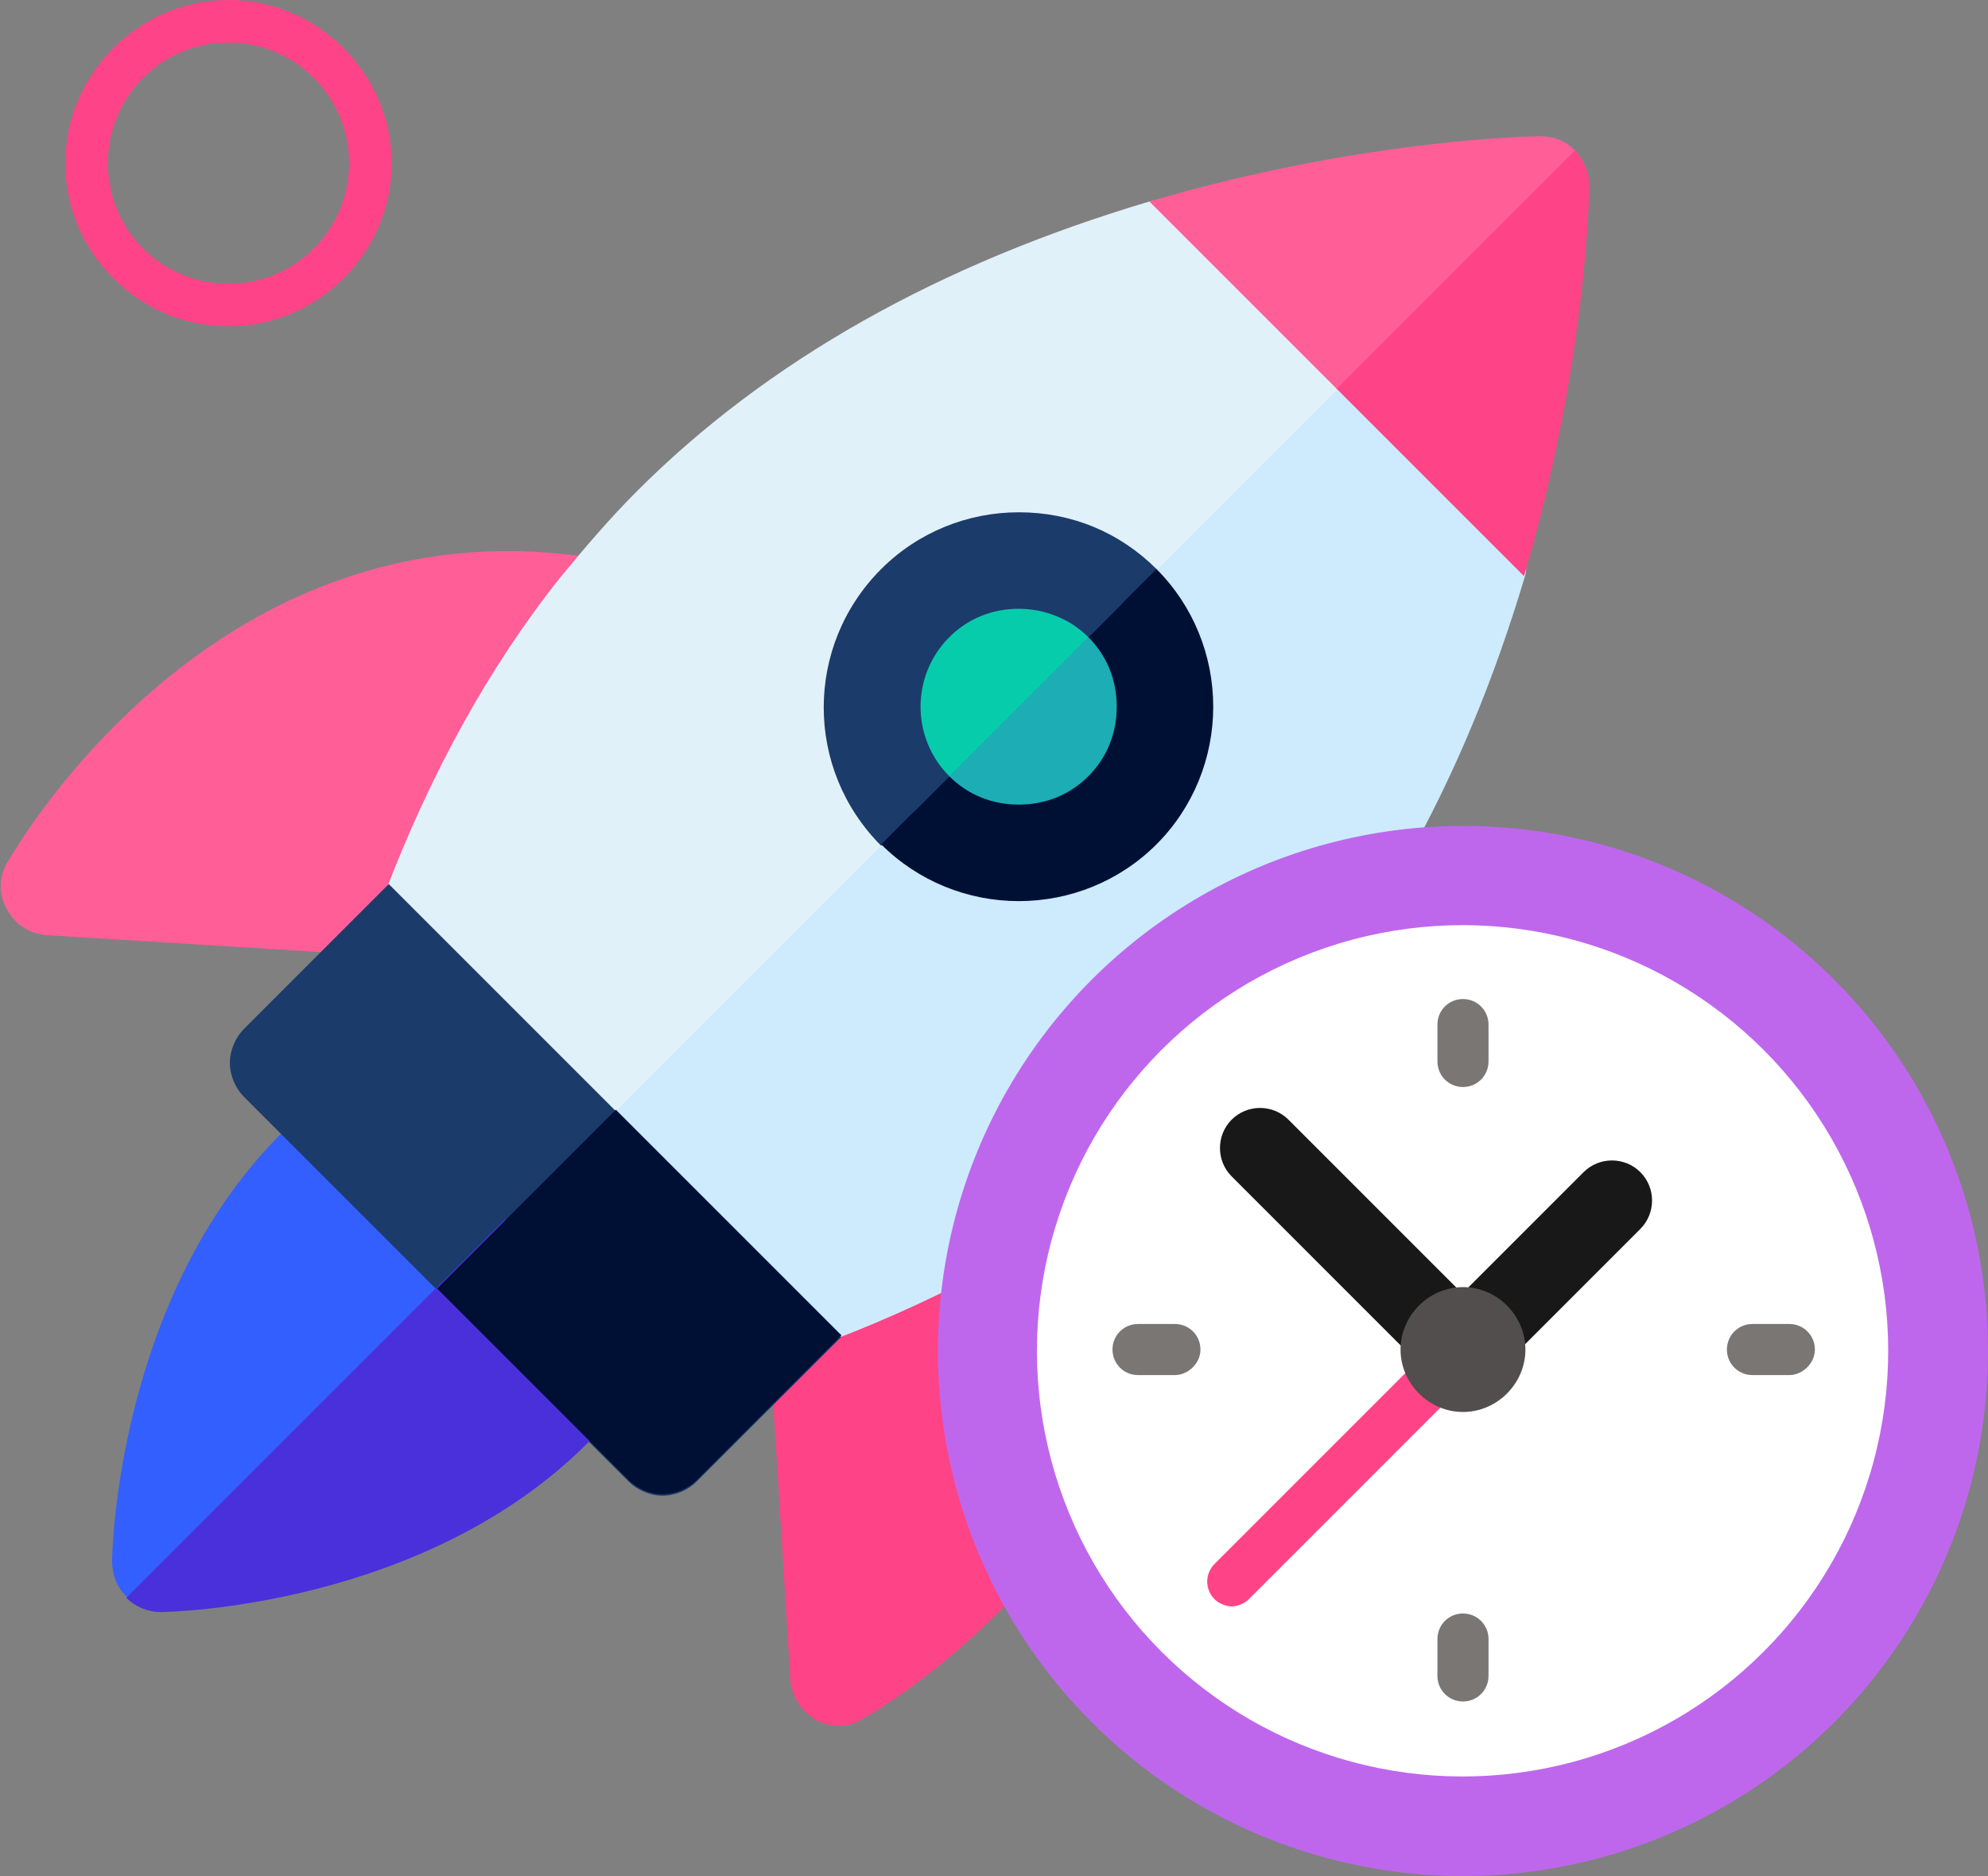 <?xml version="1.0" encoding="utf-8"?>
<!-- Generator: Adobe Illustrator 23.0.6, SVG Export Plug-In . SVG Version: 6.00 Build 0)  -->
<svg version="1.1" id="Layer_1" xmlns="http://www.w3.org/2000/svg" xmlns:xlink="http://www.w3.org/1999/xlink" x="0px" y="0px"
	 viewBox="200.5 189.9 140.1 132.2" style="enable-background:new 200.5 189.9 140.1 132.2;" xml:space="preserve">
<rect x="200.5" y="189.9" width="140.1" height="132.2" fill="#808080" stroke="none"/>
<style type="text/css">
	.st0{fill:#FF5E97;}
	.st1{fill:#FF4387;}
	.st2{fill:#E1F1FA;}
	.st3{fill:#335FFF;}
	.st4{fill:#1B3B6B;}
	.st5{fill:#06CCAB;}
	.st6{fill:#CDEBFC;}
	.st7{fill:#4A30DA;}
	.st8{fill:#001035;}
	.st9{fill:#1CADB5;}
	.st10{fill:#BE67ED;}
	.st11{fill:#FFFFFF;}
	.st12{fill:#181818;}
	.st13{fill:#524E4D;}
	.st14{fill:#7A7674;}
	.st15{fill:#FF4388;}
</style>
<path class="st0" d="M234.8,257.7c-0.1,0-0.1,0-0.2,0l-30.8-1.9c-1.2-0.1-2.2-0.7-2.8-1.8c-0.6-1-0.6-2.3,0-3.3
	c0.2-0.3,4-7.1,11.4-13.1c10-8.1,21.6-10.7,33.6-7.6c1,0.3,1.8,1,2.2,1.9c0.4,0.9,0.4,2,0,2.9l-10.4,21
	C237.2,257,236,257.7,234.8,257.7z"/>
<path class="st1" d="M259.6,311.5c-0.6,0-1.1-0.1-1.6-0.4c-1-0.6-1.7-1.6-1.8-2.8l-1.9-30.8c-0.1-1.4,0.7-2.7,1.9-3.3l21-10.4
	c0.9-0.5,2-0.5,2.9,0c0.9,0.4,1.6,1.3,1.9,2.2c3.1,12,0.5,23.6-7.6,33.6c-6,7.4-12.8,11.3-13.1,11.4
	C260.8,311.4,260.2,311.5,259.6,311.5z"/>
<path class="st2" d="M307,227.1L284.9,205c-0.9-0.9-2.2-1.2-3.4-0.9c-14.8,4.4-26.9,11.2-36.1,20.4c-1.9,1.9-3.7,4-5.5,6.2
	c-5,6.3-9.1,13.8-12.3,22.2c-2,5.4-3.7,11.1-5,17.1c-2.2,10.4-2.3,17.9-2.3,18.2c0,0.9,0.3,1.8,1,2.5c0.6,0.6,1.5,1,2.4,1h0
	c0.3,0,7.8-0.1,18.2-2.3c6-1.2,11.7-2.9,17.1-5c8.4-3.2,15.9-7.4,22.2-12.3c2.2-1.7,4.2-3.5,6.2-5.5c9.2-9.2,16-21.3,20.4-36.1
	C308.2,229.3,307.9,228,307,227.1z"/>
<path class="st3" d="M244.4,284.1l-16.6-16.6c-1.2-1.2-3.2-1.3-4.5-0.3c-1.1,0.8-2.1,1.7-3,2.6c-11.5,11.5-11.9,29.4-11.9,30.1
	c0,0.9,0.3,1.8,1,2.5c0.6,0.6,1.5,1,2.4,1c0,0,0,0,0,0c0.8,0,18.6-0.4,30.1-11.9c0.9-0.9,1.8-1.9,2.6-3
	C245.8,287.3,245.6,285.4,244.4,284.1z"/>
<path class="st4" d="M227.9,252.2l-10.2,10.2c-0.6,0.6-1,1.5-1,2.4c0,0.9,0.4,1.8,1,2.4l27.1,27.1c0.6,0.6,1.5,1,2.4,1
	c0.9,0,1.8-0.4,2.4-1l10.2-10.2L227.9,252.2z"/>
<path class="st5" d="M272.3,250.2c-2.8,0-5.4-1.1-7.4-3.1c-4.1-4.1-4.1-10.7,0-14.7c2-2,4.6-3.1,7.4-3.1s5.4,1.1,7.4,3.1
	s3.1,4.6,3.1,7.4c0,2.8-1.1,5.4-3.1,7.4C277.7,249.1,275.1,250.2,272.3,250.2z"/>
<path class="st4" d="M272.3,253.5c-3.7,0-7.1-1.4-9.7-4c-5.4-5.4-5.4-14.1,0-19.5c2.6-2.6,6.1-4,9.7-4c3.7,0,7.1,1.4,9.7,4
	c2.6,2.6,4,6.1,4,9.7c0,3.7-1.4,7.1-4,9.7C279.4,252.1,275.9,253.5,272.3,253.5z M272.3,232.8c-1.9,0-3.6,0.7-4.9,2
	c-2.7,2.7-2.7,7.1,0,9.8c1.3,1.3,3.1,2,4.9,2c1.9,0,3.6-0.7,4.9-2c1.3-1.3,2-3,2-4.9c0-1.9-0.7-3.6-2-4.9
	C275.9,233.5,274.1,232.8,272.3,232.8z"/>
<path class="st0" d="M311.5,200.5c-0.7-0.7-1.5-1-2.5-1c-0.5,0-12.6,0.2-27.5,4.6l26.3,26.3c4.4-14.9,4.6-27,4.6-27.5
	C312.5,202,312.1,201.2,311.5,200.5z"/>
<path class="st6" d="M307,227.1l-11-11l-74.5,74.5c0.6,0.6,1.5,1,2.4,1h0c0.3,0,7.8-0.1,18.2-2.3c6-1.2,11.7-2.9,17.1-5
	c8.4-3.2,15.9-7.4,22.2-12.3c2.2-1.7,4.2-3.5,6.2-5.5c9.2-9.2,16-21.3,20.4-36.1C308.2,229.3,307.9,228,307,227.1z"/>
<path class="st7" d="M244.4,284.1l-8.3-8.3l-26.7,26.7v0c0.6,0.6,1.5,1,2.4,1h0c0.8,0,18.6-0.4,30.1-11.9c0.9-0.9,1.8-1.9,2.6-3
	C245.8,287.3,245.6,285.4,244.4,284.1z"/>
<path class="st8" d="M243.9,268.1l-12.6,12.6l13.5,13.5c0.6,0.6,1.5,1,2.4,1c0.9,0,1.8-0.4,2.4-1l10.2-10.2L243.9,268.1z"/>
<path class="st9" d="M279.6,232.4C279.6,232.4,279.6,232.4,279.6,232.4l-14.7,14.7h0c2,2,4.6,3.1,7.4,3.1s5.4-1.1,7.4-3.1
	c2-2,3.1-4.6,3.1-7.4C282.7,236.9,281.6,234.3,279.6,232.4z"/>
<path class="st8" d="M282,230l-4.8,4.8c1.3,1.3,2,3,2,4.9c0,1.9-0.7,3.6-2,4.9c-1.3,1.3-3,2-4.9,2s-3.6-0.7-4.9-2c0,0,0,0,0,0
	l-4.8,4.8v0c2.6,2.6,6.1,4,9.7,4s7.1-1.4,9.7-4c2.6-2.6,4-6.1,4-9.7C286,236.1,284.6,232.6,282,230z"/>
<path class="st1" d="M311.5,200.5l-16.8,16.8l13.2,13.2c4.4-14.9,4.6-27,4.6-27.5C312.5,202,312.1,201.2,311.5,200.5z"/>
<g>
	<circle class="st10" cx="303.6" cy="285.1" r="37"/>
	
		<ellipse transform="matrix(0.707 -0.707 0.707 0.707 -112.64 298.169)" class="st11" cx="303.6" cy="285.1" rx="30" ry="30"/>
	<path class="st12" d="M316.1,276.5c1.1-1.1,1.1-2.9,0-4c-1.1-1.1-2.9-1.1-4,0l-10.6,10.6l4,4L316.1,276.5z"/>
	<path class="st1" d="M301.9,284.3l-15.8,15.8c-0.7,0.7-0.7,1.8,0,2.5c0.3,0.3,0.8,0.5,1.2,0.5c0.4,0,0.9-0.2,1.2-0.5l15.8-15.8
		L301.9,284.3z"/>
	<path class="st12" d="M291.3,268.8c-1.1-1.1-2.9-1.1-4,0c-1.1,1.1-1.1,2.9,0,4l14.4,14.4l4-4L291.3,268.8z"/>
	<path class="st13" d="M303.6,289.4c-2.4,0-4.4-2-4.4-4.4s2-4.4,4.4-4.4c2.4,0,4.4,2,4.4,4.4S306,289.4,303.6,289.4z"/>
	<g>
		<path class="st14" d="M283.3,286.8h-2.6c-1,0-1.8-0.8-1.8-1.8s0.8-1.8,1.8-1.8h2.6c1,0,1.8,0.8,1.8,1.8S284.2,286.8,283.3,286.8z"
			/>
		<path class="st14" d="M303.6,266.5c-1,0-1.8-0.8-1.8-1.8v-2.6c0-1,0.8-1.8,1.8-1.8c1,0,1.8,0.8,1.8,1.8v2.6
			C305.4,265.7,304.6,266.5,303.6,266.5z"/>
		<path class="st14" d="M326.6,286.8h-2.6c-1,0-1.8-0.8-1.8-1.8s0.8-1.8,1.8-1.8h2.6c1,0,1.8,0.8,1.8,1.8S327.5,286.8,326.6,286.8z"
			/>
		<path class="st14" d="M303.6,309.8c-1,0-1.8-0.8-1.8-1.8v-2.6c0-1,0.8-1.8,1.8-1.8c1,0,1.8,0.8,1.8,1.8v2.6
			C305.4,309,304.6,309.8,303.6,309.8z"/>
	</g>
</g>
<g>
	<path class="st15" d="M216.6,212.9c-6.3,0-11.5-5.2-11.5-11.5c0-6.3,5.2-11.5,11.5-11.5c6.3,0,11.5,5.2,11.5,11.5
		C228.1,207.7,222.9,212.9,216.6,212.9z M216.6,192.9c-4.7,0-8.5,3.8-8.5,8.5c0,4.7,3.8,8.5,8.5,8.5c4.7,0,8.5-3.8,8.5-8.5
		C225.1,196.7,221.3,192.9,216.6,192.9z"/>
</g>
</svg>
